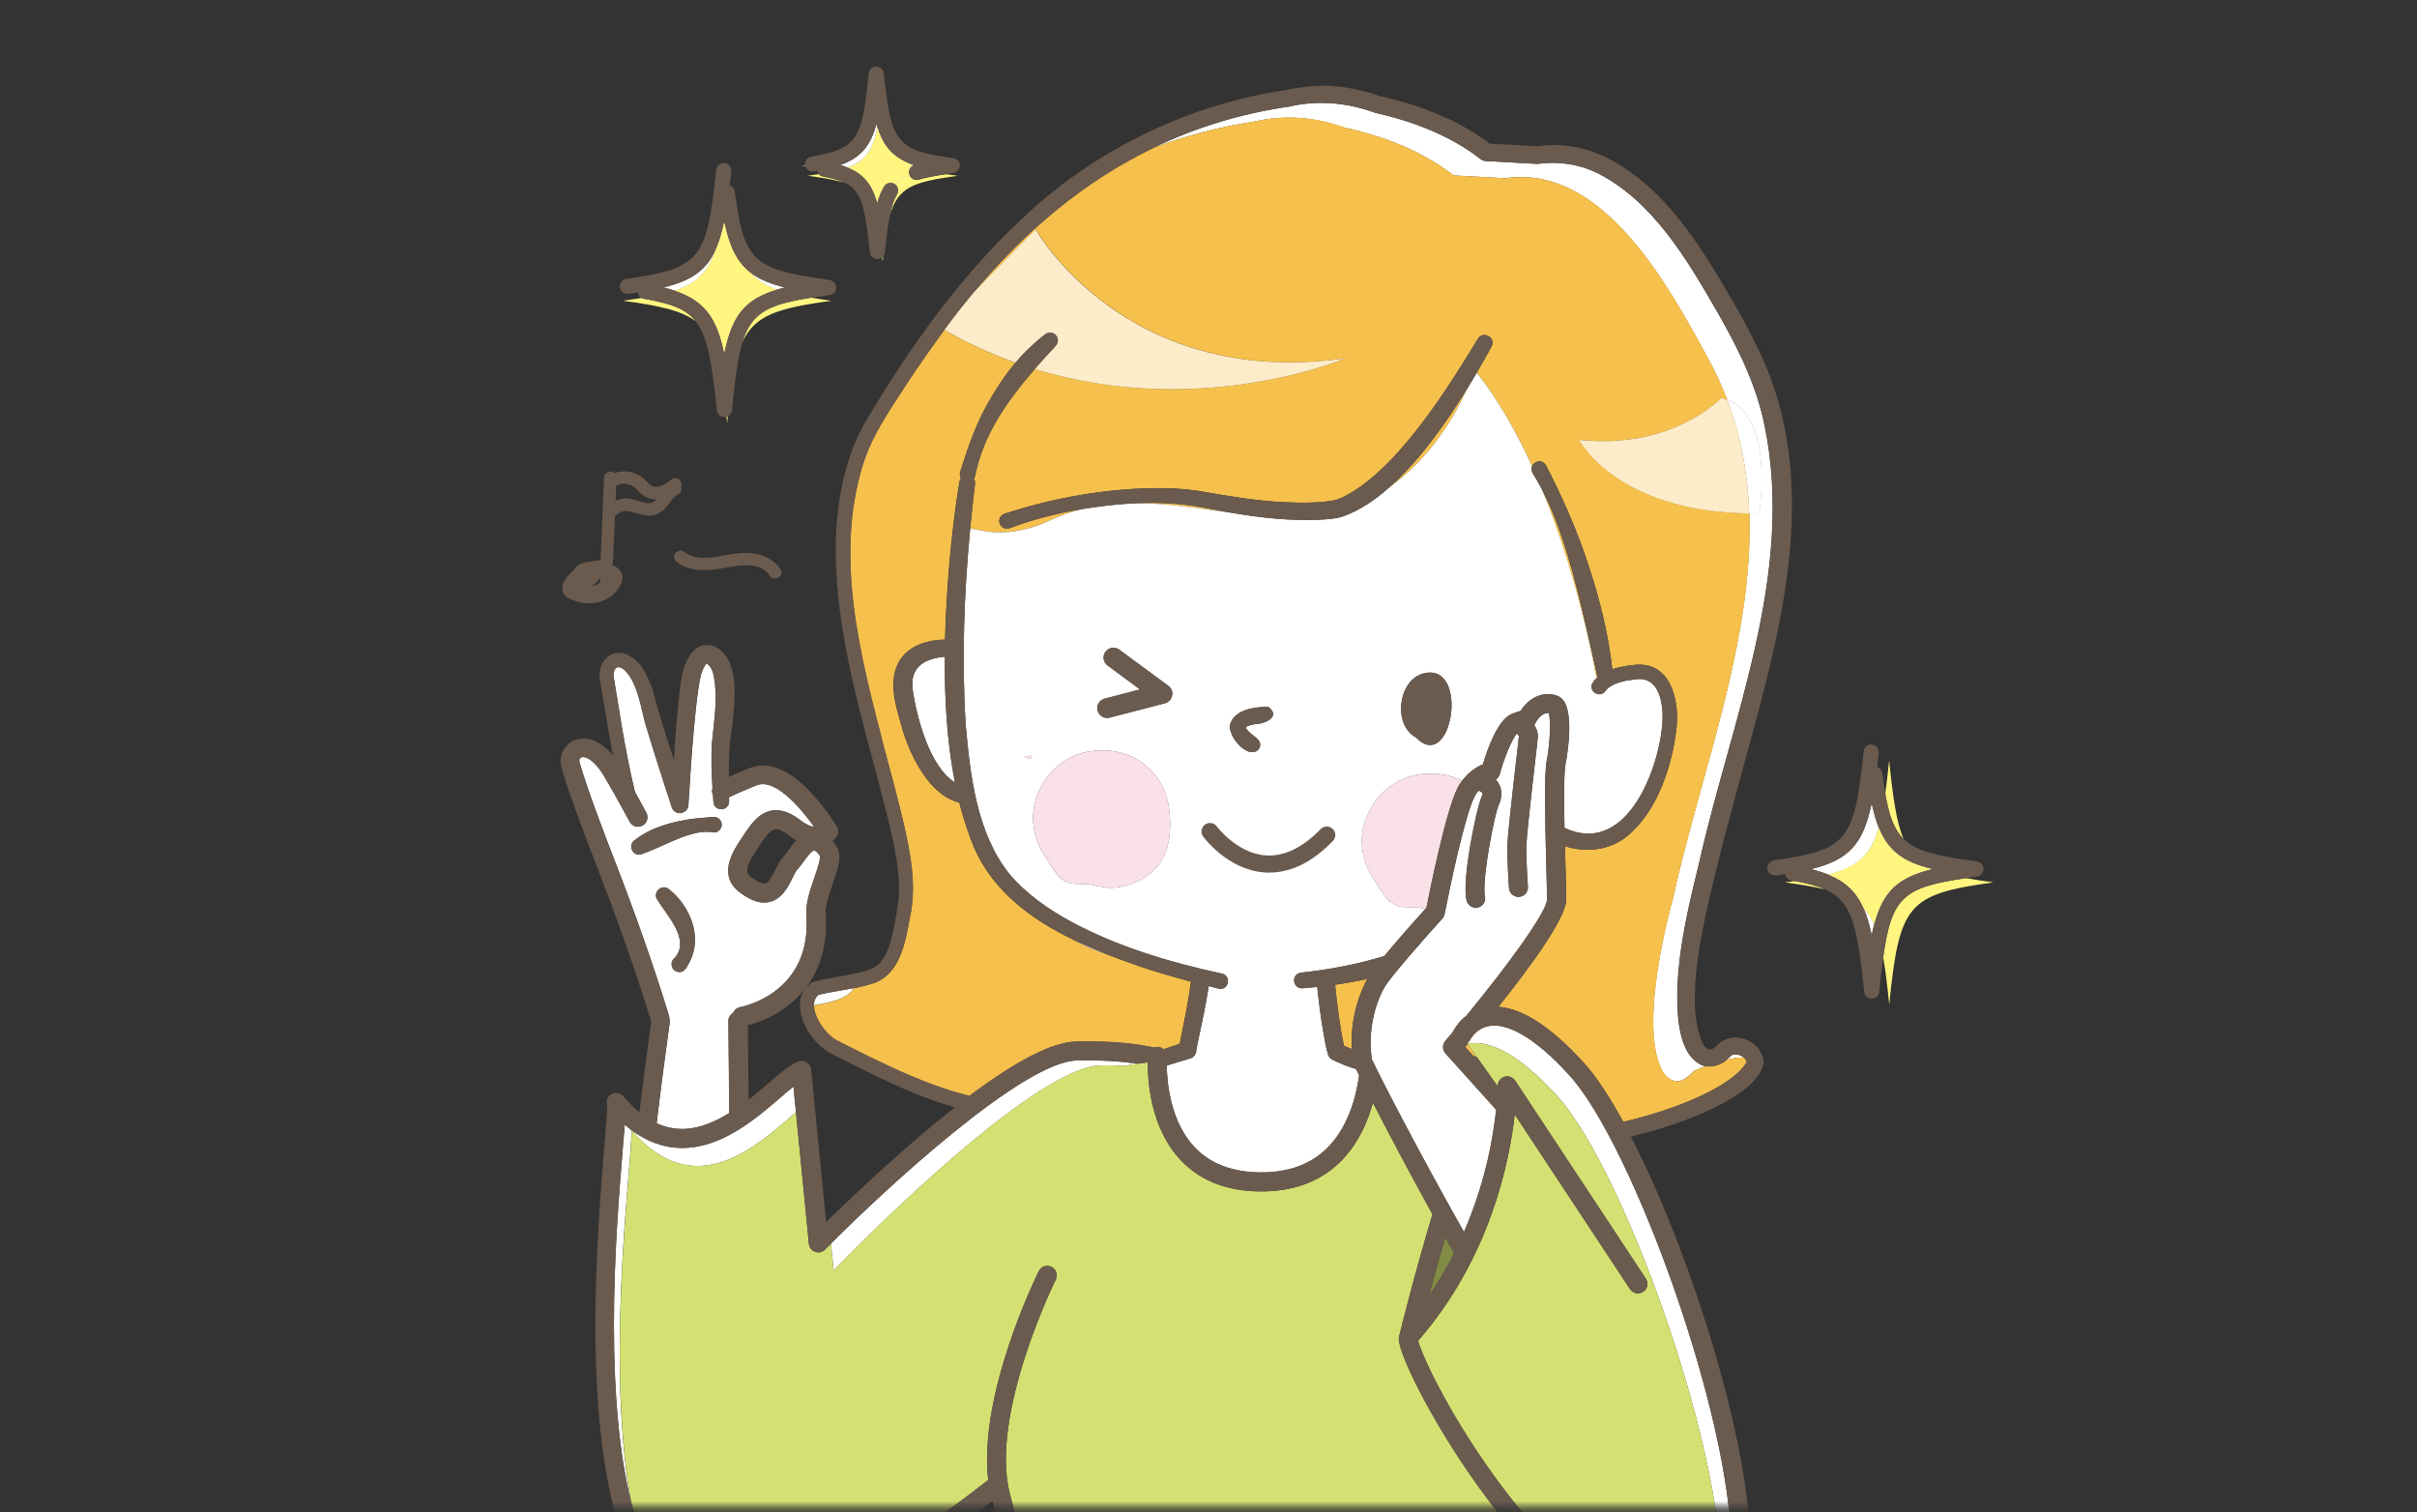 <svg width="318" height="199" viewBox="0 0 318 199" fill="none" xmlns="http://www.w3.org/2000/svg">
<rect x="0" y="0" width="318" height="199" fill="#333333" stroke="none"/>
<mask id="mask0_50_548" style="mask-type:luminance" maskUnits="userSpaceOnUse" x="0" y="0" width="318" height="199">
<path d="M317.79 0.41H0.33V198.31H317.79V0.41Z" fill="white"/>
</mask>
<g mask="url(#mask0_50_548)">
<path d="M176.9 16.78C182.06 17.94 187.09 19.85 191.23 23.08L198.06 23.45C210.56 21.62 219.12 36.82 224.51 46.8C225.59 48.71 226.49 50.65 227.23 52.6C233.54 54.91 231.43 67.55 231.43 67.55C230.99 67.55 230.56 67.55 230.14 67.55C230.73 84.39 223.66 101.92 220.08 118.29C220.08 118.29 215.09 135.68 218.99 141.36C220.4 142.95 221.63 142.21 222.88 140.92C223.22 140.75 223.75 140.52 224.37 140.29C224.13 140.25 223.9 140.17 223.69 140.05C220.64 138.42 220.63 133.06 220.68 130.11C220.89 124.36 222.24 118.88 223.59 113.33C227.81 94.6 236.13 75.56 232.18 56.12C231.11 50.7 228.63 45.73 225.89 40.97C221.91 34.06 217.39 26.38 210.06 22.73C207.62 21.56 204.93 21.2 202.29 21.57L195.46 21.19C195.22 21.18 194.99 21.09 194.81 20.95C192.83 19.4 190.6 18.15 188.26 17.16C185.92 16.16 183.45 15.42 180.94 14.85C177.32 13.51 173.36 13.14 169.6 14.03C163.12 14.96 157.17 16.83 151.71 19.47C155.84 17.91 160.28 16.73 165.12 15.98C169.07 15.07 173.08 15.42 176.88 16.8L176.9 16.78Z" fill="white"/>
<path d="M229.4 139.15C228.98 138.77 228.35 138.62 227.83 138.84C227.63 139.04 227.41 139.24 227.17 139.44C228 139.24 228.79 139.12 229.4 139.15Z" fill="white"/>
<path d="M112.42 129.99C110.85 130.31 109.29 130.51 107.74 130.87C107.25 131.22 107.07 131.73 107.07 132.28C109.69 131.81 111.3 131.44 112.42 129.99Z" fill="white"/>
<path d="M179.9 128.8C178.49 129.11 177.08 129.36 175.66 129.57C175.75 130.54 175.86 131.5 175.98 132.46C176.1 133.42 176.24 134.38 176.39 135.33C176.52 136.09 176.65 136.87 176.82 137.59C177.16 137.75 177.5 137.9 177.85 138.03C177.61 133.47 179.21 130.04 179.9 128.8Z" fill="#F5C04C"/>
<path d="M149.66 66.2C153.87 66.24 158.1 66.93 162.15 67.49C160.89 67.28 159.64 67.04 158.39 66.79C155.51 66.23 152.58 66.08 149.66 66.2Z" fill="#F5C04C"/>
<path d="M210.2 89.09C210.16 89.01 210.14 88.93 210.12 88.85C209.11 84.3 208.09 79.7 206.88 75.2C205.82 71.52 204.64 67.8 202.85 64.4C207.23 75.09 209.41 85.88 210.03 89.25C210.09 89.2 210.14 89.14 210.2 89.09Z" fill="#F5C04C"/>
<path d="M192.77 137.76C193.05 138.07 193.41 138.47 193.83 138.94C193.98 138.98 194.13 139.03 194.29 139.07L193.09 137.39C192.98 137.52 192.87 137.65 192.77 137.77V137.76Z" fill="#F5C04C"/>
<path d="M110.36 137.04C115.71 139.76 121.7 142.79 127.54 144.2C133.79 139.51 138.51 137.11 141.6 137.05C146.83 136.95 149.83 137.41 151.83 137.85C152 137.78 152.18 137.75 152.38 137.77C152.65 137.79 152.9 137.9 153.09 138.07C153.8 137.82 154.5 137.58 155.21 137.34C155.25 137.11 155.29 136.9 155.34 136.68L155.6 135.39C155.78 134.53 155.94 133.68 156.1 132.83C156.33 131.61 156.52 130.39 156.69 129.17C154.43 128.56 152.17 127.9 149.95 127.16C148.56 126.67 147.13 126.16 145.7 125.6C144.17 125.11 142.73 124.5 141.33 123.71C135.77 121.03 130.72 117.35 128.18 111.58C127.38 109.68 126.74 107.68 126.21 105.61C122.22 104.61 119.7 99.4 118.6 95.52C117.95 93.17 117.13 90.82 117.76 88.34C118.58 85.28 121.42 84.24 124.33 84.17C124.42 80.69 124.64 77.28 124.9 74.09C125.23 70.52 125.63 66.97 126.22 63.41C126.26 63.22 126.33 63.07 126.42 62.95C126.28 62.73 126.23 62.44 126.33 62.09C127.39 58.64 128.6 55.24 130.49 52.16C131.41 50.61 132.43 49.11 133.59 47.73C130.5 46.62 127.36 45.21 124.22 43.42C123.87 43.89 123.53 44.37 123.19 44.85C121.31 47.45 119.51 50.12 117.78 52.83C116.03 55.52 114.43 58.16 113.49 61.21C109.7 73.6 113.27 86.63 116.42 98.82C117.25 101.94 118.11 105.07 118.85 108.25C119.76 112.25 120.62 116.5 119.72 120.61C119.12 123.9 118.46 128.27 114.75 129.42C113.96 129.67 113.17 129.86 112.38 130.02C111.25 131.47 109.65 131.84 107.03 132.31C107.03 132.87 107.23 133.47 107.48 134C108.04 135.21 109.14 136.54 110.32 137.06L110.36 137.04Z" fill="#F5C04C"/>
<path d="M182.92 64.02C188.47 60.05 191.61 54.33 193.05 51.12C190.29 55.62 186.8 60.55 182.92 64.02Z" fill="#F5C04C"/>
<path d="M176.98 47.16C176.98 47.16 158.01 55.26 136.16 48.55C132.59 52.65 129.34 57.21 128.31 62.58C128.27 62.75 128.21 62.88 128.13 63C128.25 63.18 128.31 63.42 128.28 63.7C128.05 65.63 127.83 67.57 127.65 69.52C129.01 69.75 132.65 71.05 138.22 68.43C139.56 67.8 140.93 67.33 142.32 66.99C142.07 67.03 141.83 67.07 141.58 67.11C138.61 67.67 135.65 68.41 132.86 69.49C132.34 69.7 131.74 69.44 131.54 68.91C131.33 68.37 131.62 67.77 132.17 67.59C138.14 65.65 144.28 64.5 150.55 64.25C152.9 64.17 155.29 64.25 157.62 64.58C161.36 65.22 165.16 65.91 168.93 66.07C171.17 66.17 173.47 66.21 175.65 65.81C175.87 65.73 176.19 65.64 176.42 65.54C183.52 62.25 190.36 51.31 194.43 44.6C195.09 43.45 196.86 44.36 196.25 45.58C195.67 46.65 195.01 47.82 194.29 49.04C197.14 52.63 199.55 56.92 201.56 61.35C201.83 60.69 202.81 60.37 203.36 61.16C205.61 65.48 207.55 69.91 209.05 74.53C210.49 78.95 211.61 83.42 212.13 88.05C213.02 87.75 213.98 87.6 214.86 87.51C219.72 86.84 220.98 91.98 220.58 95.72C220.05 100.66 218.09 106.69 214.16 109.95C211.86 111.89 208.69 112.24 205.9 111.33C205.92 112.31 205.95 113.25 205.97 114.08C206.02 115.87 206.06 117.42 206.06 118.34C206.07 120.76 201.29 127.27 197.14 132.47C200.38 132.71 204.16 135.19 208.39 139.85C210 141.62 211.76 144.3 213.57 147.61C219.72 146.21 227.88 143.13 229.81 139.74C229.74 139.5 229.6 139.3 229.42 139.13C228.81 139.1 228.02 139.22 227.19 139.42C227.14 139.46 227.1 139.5 227.05 139.54C226.41 140.09 225.33 140.46 224.4 140.28C223.77 140.52 223.24 140.74 222.91 140.91C221.66 142.2 220.43 142.95 219.02 141.35C215.12 135.67 220.11 118.28 220.11 118.28C223.69 101.91 230.76 84.38 230.17 67.54C212.61 67.31 207.81 57.88 207.81 57.88C220.16 59.18 226.47 52.37 226.47 52.37C226.75 52.43 227.01 52.51 227.26 52.6C226.52 50.65 225.62 48.71 224.54 46.8C219.15 36.82 210.59 21.61 198.09 23.45L191.26 23.08C187.12 19.86 182.09 17.94 176.93 16.78C173.13 15.4 169.12 15.05 165.17 15.96C160.34 16.71 155.89 17.89 151.76 19.45C142.64 23.86 134.85 30.43 128.13 38.47L136.29 30.19C136.29 30.19 148.08 51.24 177.01 47.15L176.98 47.16Z" fill="#F5C04C"/>
<path d="M135.45 45.76C136.1 45.13 136.76 44.55 137.52 43.97C137.98 43.63 138.63 43.72 138.97 44.17C139.3 44.6 139.23 45.2 138.85 45.56C137.95 46.53 137.04 47.52 136.15 48.55C158 55.25 176.97 47.16 176.97 47.16C148.04 51.25 136.25 30.2 136.25 30.2L128.09 38.48C126.76 40.07 125.48 41.71 124.23 43.4C127.37 45.19 130.51 46.6 133.6 47.71C134.18 47.03 134.78 46.37 135.44 45.76H135.45Z" fill="#F5C04C"/>
<path opacity="0.7" d="M135.45 45.76C136.1 45.13 136.76 44.55 137.52 43.97C137.98 43.63 138.63 43.72 138.97 44.17C139.3 44.6 139.23 45.2 138.85 45.56C137.95 46.53 137.04 47.52 136.15 48.55C158 55.25 176.97 47.16 176.97 47.16C148.04 51.25 136.25 30.2 136.25 30.2L128.09 38.48C126.76 40.07 125.48 41.71 124.23 43.4C127.37 45.19 130.51 46.6 133.6 47.71C134.18 47.03 134.78 46.37 135.44 45.76H135.45Z" fill="white"/>
<path d="M88.04 133.79C88.07 133.88 88.08 133.98 88.09 134.07C88.13 134.22 88.14 134.38 88.12 134.54C87.48 139.14 86.9 143.56 86.4 147.79C87.49 148.29 88.6 148.54 89.75 148.54C91.92 148.54 94.02 147.65 95.96 146.44L95.84 134.34C95.84 133.88 96.08 133.48 96.46 133.26C96.62 132.88 96.95 132.59 97.39 132.51C97.77 132.44 106.83 130.62 106.1 120.44C105.99 118.85 106.61 117.06 107.15 115.48C107.47 114.54 108.02 112.98 107.87 112.57C107.46 112 107.18 111.88 107.14 111.88C106.8 111.88 106 112.98 105.7 113.4C105.42 113.79 105.15 114.17 104.86 114.45C104.73 114.58 104.48 115.09 104.3 115.46C103.74 116.59 102.98 118.14 101.46 118.61C100.56 118.89 99.58 118.75 98.55 118.18C97.37 117.53 96.24 116.74 95.9 115.35C95.59 114.06 96.06 112.55 97.38 110.59C97.5 110.41 97.62 110.24 97.73 110.06C98.75 108.53 99.8 106.94 101.56 106.65C102.73 106.46 103.96 106.87 105.33 107.93C106.1 108.53 106.7 108.74 107.12 108.79C105.35 106.27 101.95 102.33 99.56 103.32L99.19 103.47C98.52 103.74 96.68 104.51 95.92 104.9C95.92 105.07 95.93 105.25 95.94 105.42C95.94 106.77 93.96 106.84 93.87 105.49C93.85 105.19 93.83 104.88 93.81 104.57C93.67 104.28 93.66 103.95 93.75 103.66C93.63 101.67 93.54 99.62 93.69 97.63C93.94 95.16 94.34 92.56 94.09 90.13C93.93 89 93.89 87.93 93.02 87.31C92.99 87.31 93 87.31 93.01 87.31C93.04 87.3 92.93 87.33 92.78 87.53C92.2 88.39 92.08 89.49 91.89 90.61C91.64 92.26 91.48 93.96 91.32 95.66C91.01 99.06 90.78 102.49 90.58 105.9C90.56 106.53 90.02 107.02 89.39 106.98C88.92 106.95 88.53 106.63 88.39 106.21C87.31 102.91 86.25 99.62 85.24 96.29C84.45 93.99 84.24 91.25 82.96 89.14C82.58 88.51 82.06 87.95 81.62 87.82C80.85 87.56 80.65 88.54 80.76 89.15C80.9 89.95 81.66 94.64 81.81 95.55C82.32 98.44 82.84 101.35 83.55 104.2C84.41 105.74 85.04 106.93 85.05 106.95C85.37 107.56 85.14 108.31 84.53 108.63C83.92 108.95 83.17 108.72 82.85 108.11C82.83 108.08 81.09 104.81 79.48 102.1C78.18 99.91 76.97 99.44 76.48 99.65C76.26 99.75 76.17 100.01 76.26 100.32C77.24 103.74 79.54 109.79 80.83 113.09C85.49 125.04 88.04 133.7 88.06 133.78L88.04 133.79ZM86.49 118.39C85.81 117.42 87.06 116.25 87.98 116.97C90.59 119.01 92.28 122.74 91 125.99C90.59 126.83 90.06 128.39 88.87 127.76C88.26 127.43 88.18 126.53 88.71 126.09C90.95 123.74 87.77 120.48 86.49 118.39ZM83.45 110.58C85.64 108.85 88.33 108.15 91.03 107.74C91.95 107.63 92.87 107.58 93.83 107.49C94.39 107.44 94.89 107.85 94.95 108.41C95.03 109.08 94.39 109.65 93.73 109.51C92.97 109.36 92.16 109.47 91.37 109.64C88.97 110.23 86.78 111.55 84.46 112.37C83.35 112.8 82.51 111.29 83.45 110.57V110.58Z" fill="white"/>
<path d="M84.46 112.38C86.78 111.56 88.97 110.24 91.37 109.65C92.15 109.48 92.96 109.36 93.73 109.52C94.39 109.66 95.02 109.09 94.95 108.42C94.9 107.86 94.4 107.45 93.83 107.5C92.87 107.59 91.95 107.64 91.03 107.75C88.32 108.15 85.64 108.86 83.45 110.59C82.51 111.31 83.35 112.82 84.46 112.39V112.38Z" fill="#6B5B4F"/>
<path d="M88.71 126.09C88.18 126.53 88.26 127.43 88.87 127.76C90.07 128.39 90.6 126.83 91 125.99C92.28 122.74 90.59 119.01 87.98 116.97C87.06 116.25 85.81 117.42 86.49 118.39C87.76 120.48 90.94 123.73 88.71 126.09Z" fill="#6B5B4F"/>
<path d="M83.02 148.64C82.74 148.43 82.46 148.21 82.19 147.98C82.13 148.82 82.04 149.81 81.95 150.95C81.48 156.59 80.77 165.12 80.77 174.32C80.77 183.52 81.51 191.42 82.98 197.43C79.43 177.39 83.6 149.71 83.01 148.65L83.02 148.64Z" fill="white"/>
<path d="M144.83 140.18C145.93 140.16 146.91 140.18 147.79 140.25C148.48 140.14 149.11 140.04 149.65 139.96C147.83 139.68 145.33 139.46 141.67 139.53C134.65 139.66 116.66 156.27 109.33 163.62L109.68 167.15C109.68 167.15 135.46 140.36 144.84 140.18H144.83Z" fill="white"/>
<path d="M104.72 146.35L104.39 142.96C103.88 143.37 103.31 143.86 102.72 144.37C99.45 147.19 94.98 151.04 89.75 151.04C87.41 151.04 85.16 150.24 83.05 148.67C91.56 158.62 99.89 150.46 104.71 146.35H104.72Z" fill="white"/>
<path d="M124.31 86.42C121.84 86.6 119.67 87.65 120.08 90.73C120.6 94.36 122.31 100.91 125.65 102.96C124.6 97.65 124.27 91.97 124.32 86.42H124.31Z" fill="white"/>
<path d="M141.34 123.69C142.73 124.48 144.17 125.09 145.71 125.58C144.24 125 142.78 124.38 141.34 123.69Z" fill="white"/>
<path d="M193.04 51.12C191.61 54.33 188.46 60.06 182.91 64.02C180.91 65.81 178.81 67.21 176.65 67.96C175.64 68.3 174.52 68.32 173.52 68.39C169.7 68.54 165.9 68.13 162.15 67.49C158.1 66.93 153.87 66.23 149.66 66.2C147.2 66.3 144.75 66.59 142.32 66.99C140.93 67.33 139.57 67.8 138.22 68.43C132.66 71.05 129.02 69.75 127.65 69.52C126.83 78.12 126.52 86.81 127.06 95.42C127.66 102.13 128.52 109.61 132.78 114.97C134.95 117.56 137.82 119.58 140.87 121.25C147.02 124.57 153.87 126.62 160.77 128.11C162.05 128.39 161.69 130.35 160.35 130.09C159.91 129.98 159.47 129.86 159.03 129.75C158.85 130.92 158.64 132.09 158.41 133.25C158.24 134.12 158.06 134.98 157.87 135.84L157.6 137.12C157.51 137.54 157.43 137.97 157.39 138.27V138.35C157.32 138.8 157 139.15 156.59 139.27C155.61 139.56 154.63 139.85 153.66 140.16C153.61 140.18 153.56 140.19 153.51 140.21C153.54 142.47 153.99 147.62 157.21 150.99C159.4 153.28 162.55 154.37 166.56 154.25C170.07 154.14 172.9 152.94 174.97 150.69C177.45 147.99 178.43 144.27 178.82 141.49C178.66 141.17 178.52 140.89 178.41 140.66C178.28 140.62 178.14 140.58 178.01 140.54C177.08 140.25 176.19 139.86 175.31 139.44C175.01 139.3 174.8 139.03 174.72 138.74V138.72C174.43 137.67 174.26 136.7 174.09 135.71C173.92 134.72 173.78 133.74 173.65 132.76C173.52 131.79 173.41 130.83 173.31 129.86C172.66 129.93 172.02 129.99 171.37 130.04C170.05 130.1 169.83 128.17 171.18 127.98C174.79 127.6 178.52 126.9 182.13 125.8C184.02 123.51 186.53 120.7 187.54 119.59C187.06 119.49 186.57 119.39 186.07 119.36C184.85 119.29 184.02 119.54 182.97 118.71C182.02 117.96 181.36 116.57 180.69 115.59C179.94 114.5 179.46 113.2 179.27 111.9C178.6 107.42 181.75 102.83 186.33 101.97C188.54 101.55 190.63 101.86 192.38 102.73C193.28 101.51 194.39 100.87 195.11 100.57C195.74 98.45 197.07 94.73 198.87 93.96C199.36 93.75 199.76 93.62 200.07 93.54C201.44 91.37 203.62 90.92 205.1 91.65C207.42 92.8 206.12 99.78 205.97 100.57C205.76 101.65 205.77 105.3 205.84 108.93C213.63 112.61 218.02 102.13 218.69 95.57C218.95 92.94 218.48 88.77 215.03 89.41C213.9 89.53 212.79 89.75 211.85 90.34C211.63 90.48 211.44 90.63 211.29 90.83C211.29 90.83 211.28 90.84 211.28 90.85C211.28 90.85 211.28 90.84 211.3 90.82C210.63 91.98 208.92 91.05 209.52 89.86C209.68 89.63 209.86 89.43 210.05 89.24C209.44 85.87 207.26 75.08 202.87 64.39C202.49 63.67 202.09 62.96 201.66 62.27C201.46 61.94 201.46 61.62 201.57 61.36C199.56 56.93 197.15 52.64 194.3 49.05C193.91 49.72 193.49 50.42 193.06 51.12H193.04ZM161.85 95.31C162.4 93.33 165.18 92.97 166.88 93.01C168.6 94.33 166.35 95.27 165.07 95.28C164.67 95.39 164.2 95.41 163.9 95.71C164.31 96.78 166.58 97.27 165.53 98.67C164.07 99.93 161.5 96.8 161.85 95.31ZM134.77 99.57C135.07 99.46 135.44 99.46 135.76 99.44C135.81 100.05 135.07 99.73 134.77 99.57ZM152.74 113.36C151.4 115.4 148.88 116.63 146.45 116.8C145.16 116.89 144.05 116.38 142.81 116.31C141.59 116.24 140.76 116.49 139.71 115.66C138.76 114.91 138.1 113.52 137.43 112.54C136.68 111.45 136.2 110.15 136.01 108.85C135.34 104.37 138.5 99.78 143.07 98.92C148.39 97.92 153.04 101.04 153.8 106.33C154.12 108.56 154.02 111.41 152.73 113.36H152.74ZM154.21 91.53C154.12 92.02 153.75 92.41 153.27 92.53L145.99 94.42C145.3 94.59 144.6 94.18 144.42 93.49C144.24 92.8 144.66 92.1 145.35 91.92L150.01 90.71L145.73 87.55C145.16 87.13 145.03 86.32 145.46 85.75C145.67 85.46 145.98 85.29 146.31 85.24C146.64 85.19 146.98 85.27 147.27 85.48L153.73 90.24C154.13 90.54 154.33 91.03 154.23 91.52L154.21 91.53ZM186.3 97.03C183.2 95.39 183.92 89.38 187.38 88.58C193.41 87.22 191.02 101.9 186.3 97.03Z" fill="white"/>
<path d="M165.53 98.68C166.58 97.28 164.31 96.79 163.9 95.72C164.2 95.42 164.67 95.4 165.07 95.29C166.35 95.28 168.6 94.34 166.88 93.02C165.17 92.98 162.4 93.33 161.85 95.32C161.5 96.81 164.07 99.94 165.53 98.68Z" fill="#6B5B4F"/>
<path d="M186.32 101.97C181.74 102.83 178.59 107.41 179.26 111.9C179.45 113.2 179.94 114.5 180.68 115.59C181.35 116.57 182.02 117.96 182.96 118.71C184.01 119.55 184.84 119.3 186.06 119.36C186.56 119.39 187.05 119.49 187.53 119.59C187.58 119.53 187.64 119.47 187.68 119.42C188.09 117.32 190.23 106.7 191.76 103.7C191.94 103.34 192.15 103.02 192.37 102.73C190.62 101.86 188.53 101.55 186.32 101.97Z" fill="#FAE1E8"/>
<path d="M143.07 98.92C138.49 99.78 135.34 104.36 136.01 108.85C136.2 110.15 136.69 111.45 137.43 112.54C138.1 113.52 138.77 114.91 139.71 115.66C140.76 116.5 141.59 116.25 142.81 116.31C144.04 116.38 145.16 116.88 146.45 116.8C148.88 116.63 151.39 115.41 152.74 113.36C154.02 111.41 154.13 108.56 153.81 106.33C153.04 101.04 148.39 97.92 143.08 98.92H143.07Z" fill="#FAE1E8"/>
<path d="M187.39 88.59C183.93 89.38 183.21 95.4 186.31 97.04C191.04 101.91 193.42 87.23 187.39 88.59Z" fill="#6B5B4F"/>
<path d="M153.7 90.25L147.24 85.49C146.95 85.28 146.61 85.2 146.28 85.25C145.95 85.3 145.65 85.47 145.43 85.76C145.01 86.33 145.13 87.14 145.7 87.56L149.98 90.72L145.32 91.93C144.63 92.11 144.22 92.81 144.39 93.5C144.57 94.19 145.27 94.6 145.96 94.43L153.24 92.54C153.72 92.42 154.09 92.02 154.18 91.54C154.27 91.05 154.08 90.55 153.68 90.26L153.7 90.25Z" fill="#6B5B4F"/>
<path d="M135.76 99.44C135.44 99.46 135.07 99.46 134.77 99.57C135.08 99.73 135.81 100.05 135.76 99.44Z" fill="white"/>
<path opacity="0.85" d="M135.76 99.44C135.44 99.46 135.07 99.46 134.77 99.57C135.08 99.73 135.81 100.05 135.76 99.44Z" fill="#F8D2D8"/>
<path d="M158.39 66.79C159.64 67.04 160.89 67.28 162.15 67.49C165.9 68.13 169.7 68.54 173.52 68.39C174.52 68.32 175.65 68.29 176.65 67.96C178.81 67.21 180.91 65.81 182.91 64.02C186.79 60.55 190.27 55.62 193.04 51.12C193.47 50.42 193.88 49.73 194.28 49.05C195 47.82 195.65 46.65 196.24 45.59C196.85 44.36 195.08 43.46 194.42 44.61C190.35 51.32 183.51 62.25 176.41 65.55C176.17 65.64 175.86 65.73 175.64 65.82C173.47 66.22 171.16 66.18 168.92 66.08C165.15 65.92 161.35 65.22 157.61 64.59C155.27 64.25 152.89 64.18 150.54 64.26C144.27 64.51 138.14 65.66 132.16 67.6C131.61 67.78 131.33 68.39 131.53 68.92C131.73 69.45 132.33 69.7 132.85 69.5C135.64 68.42 138.6 67.69 141.57 67.12C141.82 67.08 142.06 67.04 142.31 67C144.74 66.6 147.19 66.31 149.65 66.21C152.58 66.09 155.5 66.24 158.38 66.8L158.39 66.79Z" fill="#6B5B4F"/>
<path d="M196.65 216.92C196.59 216.58 196.41 215.48 196.41 213.6C196.36 211.61 196.55 208.57 197.42 204.12C197.53 203.53 197.66 202.93 197.79 202.3V202.32C197.92 201.71 198.07 201.07 198.23 200.42C197.36 199.37 196.53 198.32 195.76 197.29C189.07 188.43 184.04 178.36 184.04 176.15C184.04 175.92 184.08 175.71 184.16 175.51C184.41 174.5 186.22 167.21 188.47 159.77C185.21 153.88 182.48 148.68 180.63 145.08C179.96 147.55 178.79 150.22 176.8 152.38C174.26 155.14 170.84 156.61 166.64 156.74C161.88 156.89 158.1 155.54 155.4 152.7C151.31 148.42 150.99 142.08 151.02 139.77C150.7 139.81 150.23 139.87 149.65 139.96C149.11 140.04 148.48 140.13 147.79 140.25C146.91 140.18 145.93 140.15 144.83 140.18C135.45 140.36 109.67 167.15 109.67 167.15L109.32 163.62C109.05 163.89 108.79 164.16 108.55 164.4C108.21 164.75 107.7 164.86 107.25 164.7C106.79 164.54 106.47 164.13 106.42 163.65L104.72 146.35C99.89 150.46 91.56 158.62 83.06 148.67C83.05 148.67 83.04 148.65 83.03 148.64C83.62 149.7 79.45 177.38 83 197.42C84.65 204.13 87.21 208.71 90.67 211.09C92.04 212.03 93.77 212.51 95.83 212.51C104.69 212.51 117.97 204.11 130.02 194.73C128.72 183.42 136.33 167.95 136.68 167.24C136.99 166.62 137.73 166.37 138.35 166.68C138.97 166.99 139.22 167.73 138.91 168.35C138.82 168.53 130.17 186.09 132.87 196.56C134.37 202.38 135.43 206.09 136.14 208.55C137.07 211.8 137.5 213.29 137.65 215.12C137.67 215.33 138.01 219.44 138.08 221.6H196.83C196.76 218.74 196.68 217.24 196.66 216.89L196.65 216.92Z" fill="#D4E172"/>
<path d="M191.33 164.88C190.93 164.17 190.54 163.47 190.15 162.78C189.45 165.17 188.73 167.75 188.01 170.49C189.29 168.62 190.39 166.74 191.33 164.88Z" fill="#828C45"/>
<path d="M192.62 162.12C195.48 155.53 196.49 149.51 196.85 146.02C193.16 141.92 190.26 138.7 190.19 138.62C189.77 138.15 189.76 137.45 190.17 136.97C190.5 136.58 190.84 136.19 191.17 135.79C191.17 135.78 191.17 135.77 191.18 135.75C191.22 135.67 191.75 134.58 192.93 133.67C198.45 126.96 203.56 119.94 203.55 118.37C203.55 117.47 203.5 115.94 203.46 114.16C203.28 107.51 203.17 101.85 203.51 100.1C203.98 97.68 204.05 94.71 203.78 93.83C203.32 93.76 202.56 94.05 201.97 95.23C201.94 95.29 201.91 95.34 201.87 95.4C202.19 95.89 202.41 96.49 202.32 97.2L202.24 97.92C201.32 105.81 200.85 110.31 200.82 111.3C200.77 112.96 201.03 116.64 201.03 116.68C201.08 117.37 200.56 117.96 199.87 118.01C199.84 118.01 199.81 118.01 199.78 118.01C199.13 118.01 198.58 117.51 198.54 116.85C198.53 116.69 198.28 113.01 198.33 111.23C198.36 110.15 198.83 105.7 199.77 97.63L199.85 96.91C199.85 96.84 199.74 96.67 199.57 96.51C198.93 97.3 197.94 99.61 197.32 101.88C197.24 102.18 197.05 102.42 196.8 102.58C197 102.79 197.18 103.04 197.31 103.34C197.56 103.9 197.73 104.82 197.14 106.04C196.97 106.4 196.41 108.61 195.89 111.71C195.28 115.37 195.23 117.32 195.37 117.88C195.54 118.55 195.14 119.23 194.48 119.4C194.37 119.43 194.27 119.44 194.17 119.44C193.62 119.44 193.11 119.07 192.97 118.51C192.28 115.87 194.31 106.19 194.91 104.95C195.06 104.64 195.08 104.45 195.04 104.37C194.99 104.24 194.75 104.11 194.61 104.06C194.58 104.06 194.56 104.04 194.53 104.03C194.34 104.26 194.15 104.53 193.99 104.86C192.74 107.31 190.74 116.81 190.07 120.27C190.03 120.49 189.92 120.7 189.77 120.87C187.13 123.78 182.92 128.59 182.17 129.89C180.98 131.96 179.92 135.53 180.5 139.38C181.39 141.31 186.26 150.85 192.64 162.15L192.62 162.12Z" fill="white"/>
<path d="M206.52 141.53C201.58 136.09 198.4 134.94 196.6 134.94C194.38 134.94 193.47 136.73 193.43 136.81C193.33 137.01 193.19 137.16 193.02 137.28L193.06 137.33C195.42 136.86 199.21 137.96 204.9 144.23C214.17 154.45 228.75 195.79 226.21 211.63C227.48 209.84 227.8 206.69 227.8 203.94C227.8 186.26 214.73 150.58 206.52 141.53Z" fill="white"/>
<path d="M204.9 144.24C199.21 137.97 195.42 136.87 193.06 137.34L193.09 137.38L194.29 139.06L197.05 142.95C197.05 142.95 197.05 142.89 197.05 142.88C197.05 142.33 197.41 141.84 197.94 141.68C198.47 141.52 199.03 141.72 199.34 142.18L216.54 168.24C216.92 168.81 216.76 169.59 216.19 169.97C215.62 170.35 214.84 170.19 214.46 169.62L199.29 146.64C198.6 152.86 196.05 165.55 186.58 176.41C187.04 178.38 191.1 187.01 197.86 195.93C203.82 203.79 212.88 213.16 222.24 213.16C222.84 213.16 223.45 213.12 224.04 213.04C224.97 212.91 225.67 212.4 226.21 211.64C228.75 195.8 214.18 154.47 204.9 144.24Z" fill="#D4E172"/>
<path d="M227.24 52.61C229.1 57.5 229.97 62.5 230.15 67.56C230.58 67.56 231 67.57 231.44 67.56C231.44 67.56 233.55 54.92 227.24 52.61Z" fill="white"/>
<path opacity="0.7" d="M227.24 52.61C229.1 57.5 229.97 62.5 230.15 67.56C230.58 67.56 231 67.57 231.44 67.56C231.44 67.56 233.55 54.92 227.24 52.61Z" fill="white"/>
<path d="M226.44 52.38C226.44 52.38 220.13 59.19 207.78 57.89C207.78 57.89 212.58 67.32 230.14 67.55C229.96 62.49 229.09 57.49 227.23 52.6C226.98 52.51 226.72 52.43 226.44 52.37V52.38Z" fill="#F5C04C"/>
<path opacity="0.7" d="M226.44 52.38C226.44 52.38 220.13 59.19 207.78 57.89C207.78 57.89 212.58 67.32 230.14 67.55C229.96 62.49 229.09 57.49 227.23 52.6C226.98 52.51 226.72 52.43 226.44 52.37V52.38Z" fill="white"/>
<path d="M275.28 221.63H199.31C199.24 218.8 198.93 215.12 198.91 213.25C198.93 211.4 199.12 208.75 199.75 205.25C199.89 204.47 200.06 203.64 200.26 202.75C206.28 209.47 214.05 215.65 222.25 215.65C222.96 215.65 223.68 215.58 224.38 215.51C229.59 214.95 230.47 206.97 230.29 204.85C230.29 204.55 230.31 204.26 230.31 203.95C230.31 189.52 222.24 164.42 214.58 149.55C221.74 147.86 231.4 144.09 232.06 139.81C231.77 136.68 227.71 135.31 225.69 137.77C225.46 137.95 225.23 138.06 225.09 138.09C224.71 138.15 224.5 137.9 224.18 137.57C221.66 132.84 223.68 123.56 224.95 117.97C227.18 108.38 229.98 99.03 232.42 89.47C235.13 78.48 237.09 66.88 234.65 55.6C233.51 49.94 230.94 44.75 228.06 39.79C223.79 32.43 219.04 24.51 211.1 20.6C209.74 19.97 208.28 19.5 206.78 19.27C205.32 19.04 203.83 19.04 202.38 19.24C202.21 19.24 196.6 18.93 195.99 18.9C193.9 17.32 191.6 16.05 189.21 15.05C186.71 14 184.11 13.22 181.5 12.64C180.31 12.14 177.38 11.44 175.51 11.35C173.53 11.13 170.95 11.48 169.32 11.82C156.3 13.75 143.94 19.75 134.4 28.83C126.02 36.7 119.4 46.1 113.6 55.96C109.68 63.37 109.44 72.1 110.49 80.23C111.72 89.96 114.79 99.21 117.06 108.66C117.74 111.7 118.45 114.88 118.26 117.97C118.12 119.45 117.8 121.13 117.49 122.62C117.14 124.13 116.7 125.67 115.84 126.62C115.02 127.57 113.54 127.91 111.98 128.21C110.42 128.5 108.79 128.77 107.19 129.12C106.08 129.51 105.29 130.82 105.25 131.97C105.17 134.87 107.31 137.61 109.56 138.74C113.11 140.52 116.67 142.36 120.41 143.88C122.11 144.57 123.86 145.19 125.64 145.7C123.98 147 122.22 148.45 120.36 150.05C115.47 154.25 111.07 158.47 108.69 160.81L106.72 140.71C106.68 140.33 106.47 139.98 106.15 139.78C105.83 139.57 105.42 139.53 105.06 139.66C103.98 140.05 102.73 141.13 101.15 142.49C100.34 143.19 99.45 143.95 98.49 144.7L98.39 134.88C102.51 133.92 109.32 129.84 108.63 120.29C108.55 119.21 109.08 117.68 109.55 116.33C110.26 114.27 110.88 112.49 109.97 111.2C109.82 110.99 109.67 110.8 109.52 110.63C109.72 110.48 109.88 110.33 110 110.18C110.33 109.77 110.38 109.2 110.11 108.75C110.05 108.65 108.66 106.35 106.67 104.25C103.01 100.38 100.3 100.38 98.66 101.06L98.29 101.21C97.33 101.61 96.54 101.94 95.9 102.23C95.87 99.92 95.94 97.66 96.36 95.35C96.65 92.27 97.45 86.59 93.95 85.03C90.82 84.01 89.7 88.06 89.5 90.31C89.1 93.54 88.86 96.76 88.67 99.99C87.65 96.92 86.68 93.84 85.85 90.71C85.18 88.88 84.28 86.77 82.26 86.03C80.07 85.3 78.51 87.54 78.93 89.5C79.5 92.72 80.03 96.07 80.63 99.4C78.78 97.16 76.85 96.85 75.53 97.42C74.15 98.02 73.47 99.55 73.9 101.06C74.91 104.58 77.24 110.71 78.55 114.05C82.9 125.21 85.39 133.46 85.68 134.43C85.1 138.56 84.58 142.53 84.13 146.35C83.42 145.76 82.71 145.06 82.01 144.24C81.57 143.72 80.8 143.65 80.27 144.08C79.86 144.42 79.72 144.96 79.88 145.44C79.88 145.49 79.88 145.56 79.88 145.63C79.88 146.47 79.72 148.37 79.52 150.77C79.08 156.11 78.34 165.05 78.34 174.35C78.34 195.11 82.03 208.17 89.3 213.18C91.09 214.41 93.3 215.04 95.87 215.04C103.79 215.04 115.45 209.15 130.58 197.53C132.05 203.21 133.09 206.86 133.79 209.29C134.28 210.99 134.61 212.15 134.84 213.12C134.72 213.36 135.55 218.8 135.64 221.66H0.29C-0.4 221.66 -0.96 222.22 -0.96 222.91V260.2C-0.96 260.89 -0.4 261.45 0.29 261.45C0.98 261.45 1.54 260.89 1.54 260.2V224.16H274.1V260.2C274.1 260.89 274.66 261.45 275.35 261.45C276.04 261.45 276.6 260.89 276.6 260.2V222.91C276.6 222.22 276.04 221.66 275.35 221.66L275.28 221.63ZM137.64 215.14C137.49 213.31 137.07 211.82 136.13 208.57C135.42 206.11 134.36 202.39 132.86 196.58C130.16 186.1 138.81 168.54 138.9 168.37C139.21 167.75 138.96 167.01 138.34 166.7C137.72 166.39 136.98 166.64 136.67 167.26C136.32 167.96 128.71 183.43 130.01 194.75C117.96 204.12 104.68 212.53 95.82 212.53C93.76 212.53 92.03 212.05 90.66 211.11C87.2 208.73 84.64 204.15 82.99 197.44C81.52 191.44 80.78 183.72 80.78 174.33C80.78 164.94 81.49 156.6 81.96 150.96C82.05 149.83 82.14 148.83 82.2 147.99C82.47 148.23 82.75 148.45 83.03 148.65C83.04 148.65 83.05 148.67 83.06 148.68C85.17 150.25 87.42 151.05 89.76 151.05C94.99 151.05 99.46 147.19 102.73 144.38C103.32 143.87 103.89 143.38 104.4 142.97L104.73 146.36L106.43 163.66C106.48 164.14 106.8 164.55 107.26 164.71C107.72 164.87 108.22 164.75 108.56 164.41C108.8 164.16 109.06 163.9 109.33 163.63C116.65 156.28 134.65 139.67 141.67 139.54C145.34 139.47 147.84 139.69 149.65 139.97C150.23 139.89 150.7 139.82 151.02 139.78C150.99 142.09 151.32 148.43 155.4 152.71C158.1 155.54 161.88 156.9 166.64 156.75C170.85 156.61 174.27 155.15 176.8 152.39C178.79 150.22 179.96 147.56 180.63 145.09C182.48 148.69 185.22 153.89 188.47 159.78C186.22 167.22 184.41 174.51 184.16 175.52C184.08 175.71 184.04 175.92 184.04 176.16C184.04 178.37 189.07 188.44 195.76 197.3C196.53 198.33 197.36 199.38 198.23 200.43C198.07 201.09 197.93 201.72 197.79 202.33V202.31C197.65 202.94 197.53 203.54 197.42 204.13C196.55 208.58 196.36 211.62 196.41 213.61C196.41 215.5 196.58 216.59 196.65 216.93C196.67 217.28 196.74 218.77 196.82 221.64H138.07C138 219.48 137.66 215.37 137.64 215.16V215.14ZM76.46 99.66C76.95 99.45 78.16 99.92 79.46 102.11C81.07 104.82 82.81 108.09 82.83 108.12C83.15 108.73 83.91 108.96 84.51 108.64C85.12 108.32 85.35 107.56 85.03 106.96C85.02 106.94 84.39 105.75 83.53 104.21C82.82 101.36 82.3 98.45 81.79 95.56C81.64 94.65 80.88 89.96 80.74 89.16C80.63 88.56 80.83 87.57 81.6 87.83C82.04 87.96 82.56 88.52 82.94 89.15C84.22 91.26 84.43 94 85.22 96.3C86.23 99.63 87.3 102.92 88.37 106.22C88.51 106.65 88.9 106.97 89.37 106.99C90 107.03 90.54 106.54 90.56 105.91C90.76 102.5 90.99 99.07 91.3 95.67C91.46 93.97 91.63 92.27 91.87 90.62C92.07 89.49 92.18 88.39 92.76 87.54C92.91 87.33 93.02 87.3 92.99 87.32C92.98 87.32 92.97 87.32 93 87.32C93.87 87.94 93.91 89.01 94.07 90.14C94.31 92.57 93.91 95.18 93.67 97.64C93.52 99.63 93.61 101.68 93.73 103.67C93.63 103.97 93.65 104.29 93.79 104.58C93.81 104.89 93.83 105.19 93.85 105.5C93.94 106.85 95.92 106.78 95.92 105.43C95.92 105.26 95.91 105.08 95.9 104.91C96.66 104.51 98.51 103.75 99.17 103.48L99.54 103.33C101.93 102.34 105.34 106.28 107.1 108.8C106.67 108.75 106.08 108.54 105.31 107.94C103.94 106.88 102.71 106.47 101.54 106.66C99.77 106.95 98.72 108.54 97.71 110.07C97.59 110.24 97.48 110.42 97.36 110.6C96.04 112.56 95.57 114.07 95.88 115.36C96.21 116.75 97.35 117.54 98.53 118.19C99.56 118.76 100.54 118.9 101.44 118.62C102.96 118.14 103.72 116.6 104.28 115.47C104.46 115.1 104.71 114.6 104.84 114.46C105.12 114.18 105.39 113.81 105.68 113.41C105.98 112.99 106.78 111.89 107.12 111.89C107.17 111.89 107.45 112.01 107.85 112.58C108 112.99 107.45 114.56 107.13 115.49C106.58 117.07 105.96 118.86 106.08 120.45C106.82 130.63 97.76 132.45 97.37 132.52C96.94 132.6 96.6 132.89 96.44 133.27C96.07 133.49 95.82 133.89 95.82 134.35L95.94 146.45C94 147.66 91.9 148.55 89.73 148.55C88.58 148.55 87.47 148.3 86.38 147.8C86.88 143.58 87.45 139.15 88.1 134.55C88.12 134.39 88.11 134.23 88.07 134.08C88.07 133.99 88.05 133.89 88.02 133.8C87.99 133.71 85.45 125.05 80.79 113.11C79.5 109.81 77.2 103.76 76.22 100.34C76.13 100.03 76.22 99.77 76.44 99.67L76.46 99.66ZM104.78 110.56C104.35 111 103.99 111.51 103.67 111.95C103.46 112.25 103.24 112.55 103.1 112.69C102.68 113.11 102.38 113.72 102.06 114.36C101.7 115.09 101.21 116.08 100.71 116.24C100.43 116.33 100.03 116.16 99.75 116C98.82 115.49 98.41 115.13 98.32 114.77C98.25 114.46 98.29 113.7 99.44 111.99C99.56 111.81 99.68 111.63 99.8 111.45C100.55 110.31 101.27 109.23 101.97 109.12C102.02 109.12 102.07 109.11 102.11 109.11C102.64 109.11 103.32 109.54 103.81 109.92C104.14 110.18 104.47 110.39 104.78 110.57V110.56ZM107.73 130.88C109.28 130.52 110.85 130.31 112.41 130C113.2 129.84 113.99 129.65 114.78 129.4C118.49 128.25 119.15 123.88 119.75 120.59C120.65 116.48 119.79 112.23 118.88 108.23C118.14 105.05 117.28 101.93 116.45 98.8C113.3 86.61 109.73 73.58 113.52 61.19C114.46 58.14 116.06 55.5 117.81 52.81C119.54 50.1 121.34 47.43 123.22 44.83C123.56 44.35 123.91 43.87 124.25 43.4C125.49 41.7 126.78 40.06 128.11 38.48C134.83 30.44 142.61 23.87 151.74 19.46C157.21 16.82 163.15 14.95 169.63 14.02C173.39 13.13 177.35 13.51 180.97 14.84C183.48 15.41 185.94 16.15 188.29 17.15C190.63 18.15 192.86 19.4 194.84 20.94C195.02 21.08 195.24 21.17 195.49 21.18L202.32 21.56C204.96 21.19 207.65 21.55 210.09 22.72C217.42 26.38 221.94 34.05 225.92 40.96C228.66 45.71 231.14 50.68 232.21 56.11C236.16 75.55 227.84 94.59 223.62 113.32C222.26 118.87 220.91 124.35 220.71 130.1C220.65 133.05 220.67 138.41 223.72 140.04C223.93 140.16 224.16 140.23 224.4 140.28C225.33 140.45 226.4 140.09 227.05 139.54C227.1 139.5 227.14 139.46 227.19 139.42C227.43 139.22 227.65 139.02 227.85 138.82C228.37 138.6 229 138.75 229.42 139.13C229.6 139.3 229.74 139.5 229.81 139.74C227.89 143.13 219.72 146.21 213.57 147.61C211.76 144.3 210 141.62 208.39 139.85C204.16 135.19 200.38 132.71 197.14 132.47C201.3 127.27 206.08 120.77 206.06 118.34C206.06 117.41 206.01 115.87 205.97 114.08C205.95 113.25 205.92 112.31 205.9 111.33C208.69 112.23 211.87 111.89 214.16 109.95C218.09 106.69 220.04 100.66 220.58 95.72C220.98 91.98 219.72 86.83 214.86 87.51C213.99 87.61 213.03 87.75 212.13 88.05C211.61 83.42 210.5 78.95 209.05 74.53C207.55 69.91 205.61 65.48 203.36 61.16C202.82 60.37 201.84 60.69 201.56 61.35C201.45 61.62 201.45 61.94 201.65 62.26C202.09 62.95 202.48 63.66 202.86 64.38C204.64 67.78 205.83 71.5 206.89 75.18C208.1 79.69 209.13 84.29 210.13 88.83C210.15 88.92 210.18 89 210.21 89.07C210.15 89.12 210.09 89.17 210.04 89.23C209.85 89.42 209.67 89.62 209.51 89.85C208.91 91.04 210.63 91.97 211.29 90.81C211.28 90.83 211.27 90.84 211.27 90.84L211.28 90.82C211.43 90.63 211.63 90.48 211.84 90.33C212.78 89.74 213.89 89.53 215.02 89.4C218.47 88.75 218.94 92.93 218.68 95.56C218 102.12 213.62 112.61 205.83 108.92C205.76 105.29 205.75 101.64 205.96 100.56C206.12 99.77 207.41 92.79 205.09 91.64C203.61 90.91 201.44 91.35 200.06 93.53C199.75 93.61 199.35 93.74 198.86 93.95C197.06 94.73 195.72 98.45 195.1 100.56C194.37 100.86 193.27 101.5 192.37 102.72C192.16 103.01 191.95 103.32 191.76 103.69C190.23 106.69 188.09 117.32 187.68 119.41C187.64 119.46 187.58 119.52 187.53 119.58C186.52 120.69 184.01 123.5 182.12 125.79C178.51 126.89 174.78 127.59 171.17 127.97C169.82 128.16 170.04 130.09 171.36 130.03C172.01 129.98 172.65 129.92 173.3 129.85C173.4 130.82 173.51 131.78 173.64 132.75C173.77 133.73 173.91 134.72 174.08 135.7C174.25 136.69 174.42 137.66 174.71 138.71V138.73C174.8 139.03 175.01 139.29 175.31 139.43C176.19 139.85 177.08 140.24 178.01 140.53C178.14 140.57 178.28 140.61 178.41 140.65C178.52 140.88 178.66 141.16 178.82 141.48C178.44 144.26 177.45 147.98 174.97 150.68C172.9 152.93 170.08 154.12 166.56 154.24C162.55 154.37 159.4 153.27 157.21 150.98C153.99 147.61 153.54 142.45 153.51 140.2C153.56 140.18 153.61 140.17 153.66 140.15C154.63 139.85 155.61 139.55 156.59 139.26C157 139.14 157.32 138.79 157.38 138.34V138.26C157.43 137.96 157.52 137.52 157.6 137.11L157.87 135.83C158.06 134.97 158.24 134.11 158.41 133.24C158.64 132.08 158.85 130.92 159.03 129.74C159.47 129.85 159.91 129.97 160.35 130.08C161.69 130.34 162.05 128.38 160.77 128.1C153.87 126.61 147.02 124.55 140.87 121.24C137.82 119.57 134.95 117.54 132.78 114.96C128.52 109.59 127.66 102.12 127.06 95.41C126.52 86.8 126.83 78.11 127.65 69.51C127.84 67.57 128.05 65.63 128.28 63.69C128.31 63.4 128.25 63.17 128.13 62.99C128.21 62.88 128.27 62.74 128.31 62.57C129.34 57.2 132.59 52.64 136.16 48.54C137.05 47.52 137.96 46.52 138.86 45.55C139.24 45.19 139.31 44.59 138.98 44.16C138.64 43.7 137.99 43.61 137.53 43.96C136.77 44.53 136.11 45.12 135.46 45.75C134.81 46.36 134.2 47.02 133.62 47.7C132.46 49.08 131.43 50.58 130.52 52.13C128.63 55.22 127.42 58.61 126.36 62.06C126.26 62.4 126.31 62.69 126.45 62.92C126.36 63.04 126.29 63.19 126.25 63.38C125.66 66.94 125.27 70.49 124.93 74.06C124.67 77.25 124.45 80.66 124.36 84.14C121.45 84.21 118.61 85.25 117.79 88.31C117.17 90.79 117.99 93.14 118.63 95.49C119.72 99.37 122.25 104.58 126.24 105.58C126.76 107.65 127.41 109.66 128.21 111.55C130.74 117.31 135.8 121 141.36 123.68C142.79 124.37 144.26 124.99 145.73 125.57C147.16 126.13 148.59 126.65 149.98 127.13C152.21 127.87 154.46 128.53 156.72 129.14C156.55 130.36 156.35 131.58 156.13 132.8C155.97 133.65 155.8 134.5 155.63 135.36L155.37 136.65C155.33 136.87 155.28 137.08 155.24 137.31C154.53 137.55 153.83 137.79 153.12 138.04C152.93 137.87 152.68 137.76 152.41 137.74C152.22 137.72 152.03 137.76 151.86 137.82C149.86 137.38 146.86 136.92 141.63 137.02C138.54 137.08 133.82 139.48 127.57 144.17C121.73 142.76 115.74 139.73 110.39 137.01C109.21 136.49 108.1 135.16 107.55 133.95C107.3 133.42 107.11 132.82 107.1 132.26C107.1 131.71 107.27 131.21 107.77 130.85L107.73 130.88ZM227.8 203.94C227.8 206.69 227.47 209.85 226.21 211.63C225.67 212.39 224.96 212.91 224.04 213.03C223.45 213.11 222.85 213.15 222.24 213.15C212.88 213.15 203.81 203.78 197.86 195.92C191.1 187 187.04 178.37 186.58 176.4C196.05 165.53 198.6 152.84 199.29 146.63L214.46 169.61C214.84 170.18 215.61 170.34 216.19 169.96C216.77 169.58 216.92 168.81 216.54 168.23L199.34 142.17C199.04 141.71 198.47 141.51 197.94 141.67C197.41 141.83 197.05 142.32 197.05 142.87C197.05 142.88 197.05 142.92 197.05 142.94L194.29 139.05C194.14 139.01 193.99 138.96 193.83 138.92C193.41 138.46 193.05 138.06 192.77 137.74C192.87 137.62 192.98 137.49 193.09 137.36L193.06 137.32L193.02 137.27C193.19 137.15 193.33 137 193.43 136.8C193.47 136.72 194.37 134.93 196.6 134.93C198.4 134.93 201.58 136.07 206.52 141.52C214.73 150.57 227.8 186.25 227.8 203.93V203.94ZM180.48 139.35C179.91 135.5 180.96 131.94 182.15 129.86C182.9 128.55 187.11 123.75 189.75 120.84C189.9 120.67 190.01 120.46 190.05 120.24C190.72 116.78 192.72 107.28 193.97 104.83C194.13 104.51 194.32 104.24 194.51 104C194.54 104.01 194.56 104.03 194.59 104.03C194.73 104.08 194.97 104.21 195.02 104.34C195.05 104.42 195.04 104.62 194.89 104.92C194.29 106.16 192.26 115.84 192.95 118.48C193.1 119.04 193.6 119.41 194.15 119.41C194.25 119.41 194.36 119.4 194.46 119.37C195.13 119.2 195.53 118.52 195.35 117.85C195.2 117.29 195.25 115.35 195.87 111.68C196.39 108.57 196.95 106.37 197.12 106.01C197.71 104.8 197.54 103.88 197.29 103.31C197.16 103.01 196.98 102.76 196.78 102.55C197.03 102.39 197.22 102.14 197.3 101.85C197.92 99.58 198.91 97.27 199.55 96.48C199.72 96.65 199.84 96.81 199.83 96.88L199.75 97.6C198.81 105.67 198.34 110.12 198.31 111.2C198.26 112.98 198.51 116.66 198.52 116.82C198.57 117.48 199.11 117.98 199.76 117.98C199.79 117.98 199.82 117.98 199.85 117.98C200.54 117.93 201.05 117.34 201.01 116.65C201.01 116.61 200.76 112.93 200.8 111.27C200.83 110.28 201.31 105.78 202.22 97.89L202.3 97.17C202.38 96.46 202.16 95.86 201.85 95.37C201.88 95.32 201.92 95.26 201.95 95.2C202.54 94.02 203.3 93.73 203.76 93.8C204.03 94.68 203.96 97.66 203.49 100.07C203.14 101.83 203.26 107.48 203.44 114.13C203.49 115.91 203.53 117.44 203.53 118.34C203.53 119.91 198.43 126.94 192.91 133.64C191.73 134.55 191.19 135.64 191.16 135.72C191.16 135.73 191.16 135.74 191.15 135.76C190.82 136.16 190.48 136.55 190.15 136.94C189.74 137.42 189.75 138.12 190.17 138.59C190.24 138.67 193.15 141.89 196.83 145.99C196.47 149.49 195.46 155.51 192.6 162.09C186.22 150.78 181.35 141.24 180.46 139.32L180.48 139.35ZM176.82 137.58C176.65 136.86 176.52 136.09 176.39 135.32C176.24 134.37 176.1 133.41 175.98 132.45C175.86 131.49 175.75 130.52 175.66 129.56C177.08 129.36 178.49 129.1 179.9 128.79C179.22 130.03 177.62 133.46 177.85 138.02C177.5 137.88 177.16 137.73 176.82 137.58ZM191.33 164.88C190.39 166.74 189.29 168.63 188.01 170.49C188.73 167.74 189.45 165.16 190.15 162.78C190.54 163.47 190.93 164.17 191.33 164.88ZM125.64 102.96C122.3 100.91 120.59 94.35 120.07 90.73C119.67 87.64 121.83 86.6 124.3 86.42C124.25 91.97 124.58 97.65 125.63 102.96H125.64Z" fill="#6B5B4F"/>
<path d="M240.55 115.08C244.37 114.1 246.13 112.55 247.18 108.88C246.81 107.96 246.51 106.91 246.25 105.67C245.13 111.12 243.21 113.14 238.27 114.35C239.12 114.56 239.87 114.81 240.55 115.08Z" fill="white"/>
<path d="M246.25 123.05C246.35 122.55 246.46 122.09 246.58 121.64C246.2 120.78 245.73 120.07 245.16 119.48C245.61 120.48 245.96 121.65 246.25 123.05Z" fill="white"/>
<g style="mix-blend-mode:multiply">
<path d="M247.77 125.95C248.07 127.66 248.31 129.7 248.56 132.16C249.9 118.94 250.98 117.67 262.26 116.1C260.92 115.92 259.73 115.73 258.67 115.54C250.55 116.74 248.87 117.91 247.77 125.95Z" fill="#FFF57F"/>
</g>
<g style="mix-blend-mode:multiply">
<path d="M234.85 116.1C236.94 116.39 238.67 116.67 240.13 117.02C239.07 116.55 237.77 116.23 236.13 115.92C235.72 115.98 235.3 116.04 234.85 116.1Z" fill="#FFF57F"/>
</g>
<g style="mix-blend-mode:multiply">
<path d="M250.44 110.38C249.5 108.14 249.04 104.9 248.55 100.04C248.38 101.69 248.22 103.16 248.04 104.46C248.54 107.34 249.2 109.16 250.44 110.38Z" fill="#FFF57F"/>
</g>
<path d="M240.55 115.08C242.81 116 244.21 117.33 245.17 119.47C245.74 120.06 246.2 120.77 246.59 121.63C247.75 117.23 249.73 115.46 254.24 114.34C250.48 113.42 248.45 112.01 247.19 108.87C246.14 112.54 244.37 114.09 240.56 115.07L240.55 115.08Z" fill="white"/>
<g style="mix-blend-mode:multiply">
<path d="M240.55 115.08C242.81 116 244.21 117.33 245.17 119.47C245.74 120.06 246.2 120.77 246.59 121.63C247.75 117.23 249.73 115.46 254.24 114.34C250.48 113.42 248.45 112.01 247.19 108.87C246.14 112.54 244.37 114.09 240.56 115.07L240.55 115.08Z" fill="#FFF57F"/>
</g>
<path d="M232.53 114.35C232.61 114.89 233.12 115.27 233.66 115.19C234.07 115.13 234.47 115.07 234.86 115.01C234.93 115.42 235.24 115.76 235.67 115.83C235.83 115.86 235.98 115.89 236.13 115.92C237.76 116.22 239.07 116.55 240.13 117.02C243.59 118.56 244.37 121.62 245.27 130.5C245.32 131.01 245.75 131.4 246.26 131.4C246.77 131.4 247.2 131.01 247.25 130.5C247.42 128.77 247.59 127.27 247.77 125.95C248.86 117.91 250.54 116.74 258.67 115.54C259.13 115.47 259.6 115.4 260.1 115.33C260.59 115.26 260.96 114.84 260.96 114.34C260.96 113.84 260.59 113.42 260.1 113.35C255.01 112.64 252.17 112.08 250.45 110.37C249.21 109.15 248.55 107.33 248.05 104.45C247.91 103.63 247.78 102.73 247.65 101.73C247.6 101.34 247.33 101.03 246.98 100.91C247.05 100.32 247.12 99.7 247.18 99.06C247.24 98.51 246.84 98.02 246.29 97.97C245.74 97.91 245.25 98.31 245.2 98.86C243.97 110.72 243.08 111.8 233.38 113.21C232.84 113.29 232.46 113.8 232.54 114.34L232.53 114.35ZM246.26 105.67C246.52 106.91 246.82 107.97 247.19 108.88C248.45 112.02 250.48 113.43 254.24 114.35C249.73 115.46 247.75 117.24 246.59 121.64C246.47 122.09 246.36 122.55 246.26 123.05C245.97 121.65 245.62 120.48 245.17 119.48C244.22 117.34 242.81 116.01 240.55 115.09C239.87 114.81 239.12 114.57 238.27 114.36C243.21 113.15 245.13 111.13 246.25 105.68L246.26 105.67Z" fill="#6B5B4F"/>
<path d="M102.68 74.9C101.39 72.96 99.01 72.55 96.84 72.83C94.6 73.11 91.94 74.1 89.93 72.56C89.57 72.29 89.01 72.51 88.81 72.85C88.56 73.27 88.75 73.71 89.1 73.97C90.93 75.37 93.33 75.08 95.45 74.7C97.29 74.37 100.02 73.85 101.26 75.72C101.84 76.6 103.27 75.78 102.68 74.89V74.9Z" fill="#6B5B4F"/>
<path d="M78.64 73.74C76.99 73.91 75.5 74.71 74.5 76.05C74.26 76.37 74.06 76.72 73.99 77.12C73.89 77.74 74.15 78.29 74.67 78.62C75.42 79.09 76.4 79.32 77.27 79.37C78.91 79.46 80.58 78.7 81.46 77.29C81.69 76.91 81.89 76.46 81.9 76.01C81.9 75.44 81.61 74.98 81.15 74.66C80.48 74.18 79.6 73.94 78.78 73.94C76.87 73.94 75.19 75.27 74.69 77.1C74.59 77.46 74.76 77.83 75.07 78.03C76.17 78.73 77.7 79.03 78.95 78.55C79.54 78.33 80.09 77.95 80.38 77.38C80.71 76.73 80.66 76.01 80.34 75.37C79.74 74.19 78.11 73.67 76.88 74.01C76.33 74.16 75.78 74.5 75.5 75.01C75.18 75.6 75.29 76.36 75.78 76.82C76.27 77.29 77.05 77.4 77.68 77.16C78.43 76.87 78.87 76.21 79.24 75.53C79.45 75.14 79.34 74.63 78.94 74.41C78.57 74.19 78.03 74.31 77.82 74.7C77.7 74.92 77.58 75.15 77.43 75.35C77.46 75.31 77.45 75.33 77.38 75.4C77.34 75.45 77.29 75.49 77.25 75.53C77.32 75.47 76.97 75.67 77.18 75.59C77.13 75.61 77.09 75.62 77.04 75.63C77.14 75.63 77.14 75.62 77.04 75.63C76.94 75.63 76.94 75.63 77.04 75.64C76.99 75.64 76.95 75.62 76.9 75.6C76.99 75.64 76.99 75.64 76.9 75.6C76.97 75.66 76.97 75.66 76.9 75.6C76.94 75.63 76.96 75.67 76.97 75.72C76.95 75.62 76.94 75.63 76.97 75.73C76.95 75.84 76.95 75.85 76.97 75.75C76.92 75.84 76.92 75.85 76.97 75.77C76.91 75.85 76.91 75.84 76.97 75.77C77.04 75.71 77.04 75.7 76.97 75.76C77.03 75.71 77.1 75.68 77.17 75.64C77.26 75.6 77.26 75.59 77.19 75.63C77.24 75.61 77.29 75.6 77.34 75.58C77.39 75.57 77.44 75.55 77.5 75.54C77.41 75.54 77.42 75.54 77.51 75.54C77.63 75.54 77.74 75.54 77.86 75.54C78 75.55 78.28 75.62 78.41 75.68C78.48 75.71 78.63 75.79 78.66 75.82C78.71 75.86 78.75 75.9 78.79 75.94C78.86 76.02 78.87 76.03 78.83 75.98C78.86 76.03 78.9 76.08 78.92 76.13C78.97 76.22 78.97 76.24 78.94 76.18C78.96 76.24 78.97 76.29 78.99 76.35C78.99 76.28 78.99 76.29 78.99 76.39C78.99 76.49 78.99 76.51 78.99 76.43C78.98 76.49 78.96 76.54 78.94 76.6C78.99 76.48 78.88 76.68 78.87 76.7C78.94 76.6 78.75 76.81 78.72 76.83C78.81 76.76 78.56 76.92 78.53 76.93C78.44 76.97 78.43 76.98 78.49 76.95C78.44 76.97 78.38 76.99 78.32 77.01C78.21 77.04 78.09 77.07 77.98 77.09C78.11 77.07 77.75 77.1 77.71 77.1C77.57 77.1 77.43 77.1 77.29 77.08C76.82 77.03 76.34 76.84 75.92 76.58C76.05 76.89 76.17 77.2 76.3 77.51C76.55 76.6 77.25 75.86 78.18 75.63C78.66 75.51 79.17 75.54 79.66 75.7C79.8 75.74 79.85 75.77 79.97 75.83C80.04 75.87 80.12 75.91 80.19 75.95C80.19 75.95 80.32 76.02 80.25 75.98C80.36 76.04 80.27 76.06 80.28 75.98C80.28 76.03 80.21 76.17 80.18 76.23C79.74 77.06 78.88 77.61 77.89 77.69C77.28 77.74 76.71 77.65 76.13 77.44C76.01 77.4 75.89 77.35 75.77 77.3C75.72 77.28 75.66 77.22 75.6 77.22C75.5 77.2 75.6 77.19 75.6 77.24C75.6 77.26 75.66 77.44 75.62 77.43C75.62 77.43 75.65 77.3 75.63 77.34C75.68 77.19 75.8 77.05 75.89 76.92C76.53 76.09 77.66 75.46 78.67 75.35C79.11 75.3 79.49 75.01 79.49 74.53C79.49 74.12 79.11 73.66 78.67 73.71L78.64 73.74Z" fill="#6B5B4F"/>
<path d="M79.47 62.84C79.32 66.52 79.17 70.2 79.02 73.88C78.98 74.94 80.62 74.94 80.66 73.88C80.81 70.2 80.96 66.52 81.11 62.84C81.15 61.78 79.51 61.78 79.47 62.84Z" fill="#6B5B4F"/>
<path d="M81.18 63.84C81.72 63.59 82.36 63.6 82.92 63.8C83.62 64.05 83.98 64.68 84.53 65.12C86.07 66.33 87.89 65.44 89.25 64.44C89.61 64.18 89.79 63.73 89.55 63.32C89.34 62.97 88.79 62.76 88.43 63.02C87.84 63.45 87.19 63.98 86.44 64.06C85.62 64.15 85.29 63.5 84.74 63.02C83.52 61.94 81.81 61.75 80.35 62.43C79.95 62.62 79.85 63.2 80.06 63.55C80.3 63.96 80.78 64.03 81.18 63.84Z" fill="#6B5B4F"/>
<path d="M88.42 63.61C87.68 63.97 87.22 64.64 86.73 65.27C86.33 65.8 85.95 66.25 85.25 66.2C84.39 66.14 83.57 65.71 82.71 65.6C81.65 65.47 80.69 65.91 79.93 66.63C79.16 67.36 80.33 68.53 81.09 67.79C81.74 67.17 82.41 67.14 83.24 67.38C84.13 67.63 85.01 67.96 85.95 67.79C86.73 67.65 87.35 67.12 87.83 66.51C88.26 65.97 88.63 65.33 89.25 65.02C89.65 64.82 89.76 64.26 89.54 63.9C89.3 63.49 88.82 63.41 88.42 63.6V63.61Z" fill="#6B5B4F"/>
<path d="M167 114.81C166.79 114.81 166.58 114.81 166.38 114.79C161.54 114.45 158.42 110.24 158.29 110.06C157.93 109.56 158.04 108.86 158.54 108.49C159.04 108.13 159.74 108.24 160.1 108.74C160.1 108.74 162.75 112.3 166.55 112.55C168.94 112.71 171.37 111.55 173.75 109.09C174.18 108.64 174.89 108.63 175.34 109.06C175.79 109.49 175.8 110.2 175.37 110.65C172.7 113.41 169.89 114.81 167.01 114.81H167Z" fill="#6B5B4F"/>
<path d="M102.21 38.11C102.55 38.01 102.89 37.91 103.27 37.82C101.37 37.35 99.91 36.76 98.77 35.89C99.61 36.89 100.72 37.58 102.21 38.11Z" fill="white"/>
<path d="M94.14 32.89C92.89 35.63 90.9 36.94 87.31 37.82C87.82 37.95 88.3 38.09 88.75 38.24C91.66 37.3 93.19 35.83 94.14 32.89Z" fill="white"/>
<g style="mix-blend-mode:multiply">
<path d="M97.65 45.08C99.29 41.41 102.37 40.55 109.37 39.57C108.39 39.43 107.5 39.3 106.67 39.16C101.07 40.06 98.85 41.09 97.65 45.07V45.08Z" fill="#FFF57F"/>
</g>
<g style="mix-blend-mode:multiply">
<path d="M95.67 55.63C95.7 55.33 95.73 55.04 95.76 54.75C95.7 54.78 95.65 54.8 95.58 54.82C95.61 55.09 95.64 55.35 95.66 55.63H95.67Z" fill="#FFF57F"/>
</g>
<g style="mix-blend-mode:multiply">
<path d="M84.7 39.3C84.6 39.28 84.51 39.25 84.42 39.2C83.66 39.32 82.85 39.44 81.97 39.57C86.69 40.22 89.62 40.83 91.53 42.27C90.19 40.56 88.14 39.91 84.7 39.3Z" fill="#FFF57F"/>
</g>
<path d="M98.77 35.89C96.99 34.53 95.98 32.49 95.29 29.14C94.98 30.63 94.61 31.86 94.14 32.89C93.18 35.84 91.66 37.3 88.75 38.24C92.66 39.55 94.31 41.78 95.29 46.51C96.32 41.47 98.03 39.36 102.22 38.11C100.73 37.58 99.62 36.89 98.78 35.89H98.77Z" fill="white"/>
<g style="mix-blend-mode:multiply">
<path d="M98.77 35.89C96.99 34.53 95.98 32.49 95.29 29.14C94.98 30.63 94.61 31.86 94.14 32.89C93.18 35.84 91.66 37.3 88.75 38.24C92.66 39.55 94.31 41.78 95.29 46.51C96.32 41.47 98.03 39.36 102.22 38.11C100.73 37.58 99.62 36.89 98.78 35.89H98.77Z" fill="#FFF57F"/>
</g>
<path d="M105.91 21.75C105.79 21.77 105.68 21.78 105.55 21.8C105.68 21.82 105.8 21.84 105.93 21.85C105.93 21.82 105.91 21.79 105.91 21.76C105.91 21.76 105.91 21.76 105.91 21.75Z" fill="white"/>
<path d="M115.45 16.77C115.4 16.62 115.36 16.46 115.31 16.3C114.58 19.11 113.32 20.73 110.55 21.73C110.89 21.83 111.2 21.94 111.49 22.06C113.82 21.22 114.82 19.83 115.44 16.77H115.45Z" fill="white"/>
<path d="M120.26 21.74C119.95 21.63 119.66 21.52 119.39 21.4C119.62 21.55 119.87 21.68 120.14 21.8C120.18 21.78 120.22 21.76 120.27 21.74H120.26Z" fill="white"/>
<g style="mix-blend-mode:multiply">
<path d="M119.66 23.01C118.88 23.34 118.26 23.74 117.76 24.28C118.16 24.58 118.28 25.14 118.02 25.59C117.62 26.25 117.33 27.14 117.09 28.32C118.14 24.6 120.2 23.92 126 23.13C125.48 23.06 125 22.99 124.54 22.92C123.21 23.11 121.9 23.34 120.88 23.64C120.37 23.79 119.83 23.51 119.66 23.02V23.01Z" fill="#FFF57F"/>
</g>
<g style="mix-blend-mode:multiply">
<path d="M107.72 22.91C107.26 22.98 106.78 23.05 106.26 23.12C108.31 23.4 109.89 23.66 111.12 24.05C110.38 23.69 109.46 23.46 108.27 23.23C108.05 23.19 107.86 23.07 107.72 22.91Z" fill="#FFF57F"/>
</g>
<g style="mix-blend-mode:multiply">
<path d="M116.07 33.88C116.09 34.07 116.11 34.25 116.13 34.45C116.16 34.21 116.18 33.97 116.2 33.74C116.16 33.79 116.11 33.84 116.07 33.88Z" fill="#FFF57F"/>
</g>
<path d="M119.66 23.01C119.66 23.01 119.65 22.98 119.64 22.97C119.5 22.51 119.72 22.02 120.13 21.81C119.86 21.69 119.61 21.55 119.38 21.41C117.3 20.48 116.17 19.09 115.45 16.78C114.83 19.84 113.83 21.23 111.5 22.07C113.63 22.93 114.73 24.28 115.42 26.74C115.66 25.89 115.95 25.18 116.32 24.57C116.6 24.1 117.22 23.95 117.69 24.23C117.72 24.25 117.75 24.27 117.77 24.29C118.27 23.75 118.88 23.34 119.67 23.02L119.66 23.01Z" fill="white"/>
<g style="mix-blend-mode:multiply">
<path d="M119.66 23.01C119.66 23.01 119.65 22.98 119.64 22.97C119.5 22.51 119.72 22.02 120.13 21.81C119.86 21.69 119.61 21.55 119.38 21.41C117.3 20.48 116.17 19.09 115.45 16.78C114.83 19.84 113.83 21.23 111.5 22.07C113.63 22.93 114.73 24.28 115.42 26.74C115.66 25.89 115.95 25.18 116.32 24.57C116.6 24.1 117.22 23.95 117.69 24.23C117.72 24.25 117.75 24.27 117.77 24.29C118.27 23.75 118.88 23.34 119.67 23.02L119.66 23.01Z" fill="#FFF57F"/>
</g>
<path d="M109.13 36.83C99.35 35.47 97.87 34.66 96.68 25.22C96.63 24.83 96.36 24.52 96.01 24.4C96.08 23.81 96.15 23.19 96.21 22.55C96.27 22 95.87 21.51 95.32 21.46C94.77 21.4 94.28 21.8 94.23 22.35C93 34.21 92.11 35.29 82.41 36.7C81.87 36.78 81.49 37.28 81.57 37.83C81.65 38.37 82.15 38.75 82.7 38.67C83.11 38.61 83.51 38.55 83.9 38.49C83.95 38.8 84.15 39.07 84.43 39.21C84.52 39.25 84.61 39.29 84.71 39.31C88.15 39.92 90.2 40.58 91.54 42.28C93.08 44.25 93.67 47.63 94.31 53.98C94.36 54.49 94.79 54.88 95.3 54.88C95.4 54.88 95.5 54.86 95.6 54.83C95.66 54.81 95.72 54.79 95.78 54.76C96.06 54.61 96.26 54.33 96.3 53.99C96.7 49.99 97.05 47.15 97.67 45.1C98.87 41.12 101.09 40.08 106.69 39.19C107.45 39.07 108.26 38.95 109.14 38.83C109.63 38.76 110 38.34 110 37.84C110 37.34 109.63 36.92 109.14 36.85L109.13 36.83ZM102.21 38.11C98.03 39.37 96.31 41.47 95.28 46.51C94.3 41.78 92.65 39.55 88.74 38.24C88.29 38.09 87.81 37.95 87.3 37.82C90.89 36.94 92.88 35.63 94.13 32.89C94.6 31.86 94.97 30.63 95.28 29.14C95.97 32.49 96.98 34.53 98.76 35.89C99.9 36.76 101.36 37.36 103.26 37.82C102.89 37.91 102.54 38.01 102.2 38.11H102.21Z" fill="#6B5B4F"/>
<path d="M126.29 21.8C126.29 21.3 125.92 20.88 125.43 20.81C118.01 19.8 117.23 18.86 116.28 9.66C116.28 9.57 116.25 9.49 116.23 9.41C116.18 9.26 116.09 9.13 115.99 9.03C115.89 8.93 115.77 8.85 115.63 8.8C115.52 8.76 115.41 8.74 115.29 8.74C115.18 8.74 115.06 8.76 114.96 8.8C114.81 8.85 114.68 8.94 114.58 9.04C114.48 9.14 114.4 9.26 114.35 9.4C114.32 9.48 114.3 9.57 114.3 9.65C113.41 18.29 112.87 19.6 106.74 20.6C106.2 20.69 105.83 21.19 105.92 21.73C105.92 21.73 105.92 21.73 105.92 21.74C105.92 21.77 105.94 21.8 105.94 21.83C106.07 22.32 106.55 22.65 107.06 22.56C107.21 22.54 107.36 22.51 107.5 22.48C107.54 22.63 107.62 22.77 107.73 22.88C107.87 23.04 108.06 23.16 108.28 23.2C109.47 23.43 110.4 23.66 111.13 24.02C113.31 25.07 113.82 27.17 114.44 33.2C114.49 33.71 114.92 34.09 115.43 34.09C115.68 34.09 115.9 34 116.08 33.85C116.13 33.81 116.17 33.76 116.21 33.71C116.32 33.57 116.4 33.39 116.42 33.2C116.63 31.17 116.83 29.56 117.09 28.28C117.33 27.11 117.62 26.22 118.02 25.55C118.29 25.11 118.16 24.55 117.76 24.24C117.73 24.22 117.71 24.2 117.68 24.18C117.21 23.9 116.6 24.05 116.31 24.52C115.94 25.13 115.65 25.84 115.41 26.69C114.72 24.23 113.62 22.88 111.49 22.02C111.2 21.9 110.88 21.79 110.55 21.69C113.32 20.69 114.57 19.08 115.31 16.26C115.35 16.42 115.4 16.57 115.45 16.73C116.17 19.04 117.31 20.43 119.38 21.36C119.65 21.48 119.94 21.6 120.25 21.7C120.21 21.72 120.16 21.74 120.12 21.76C119.71 21.98 119.49 22.46 119.63 22.92C119.63 22.94 119.64 22.95 119.65 22.96C119.83 23.46 120.36 23.74 120.87 23.58C121.89 23.28 123.2 23.05 124.53 22.86C124.83 22.82 125.12 22.78 125.42 22.73C125.91 22.66 126.28 22.24 126.28 21.74L126.29 21.8Z" fill="#6B5B4F"/>
</g>
</svg>
